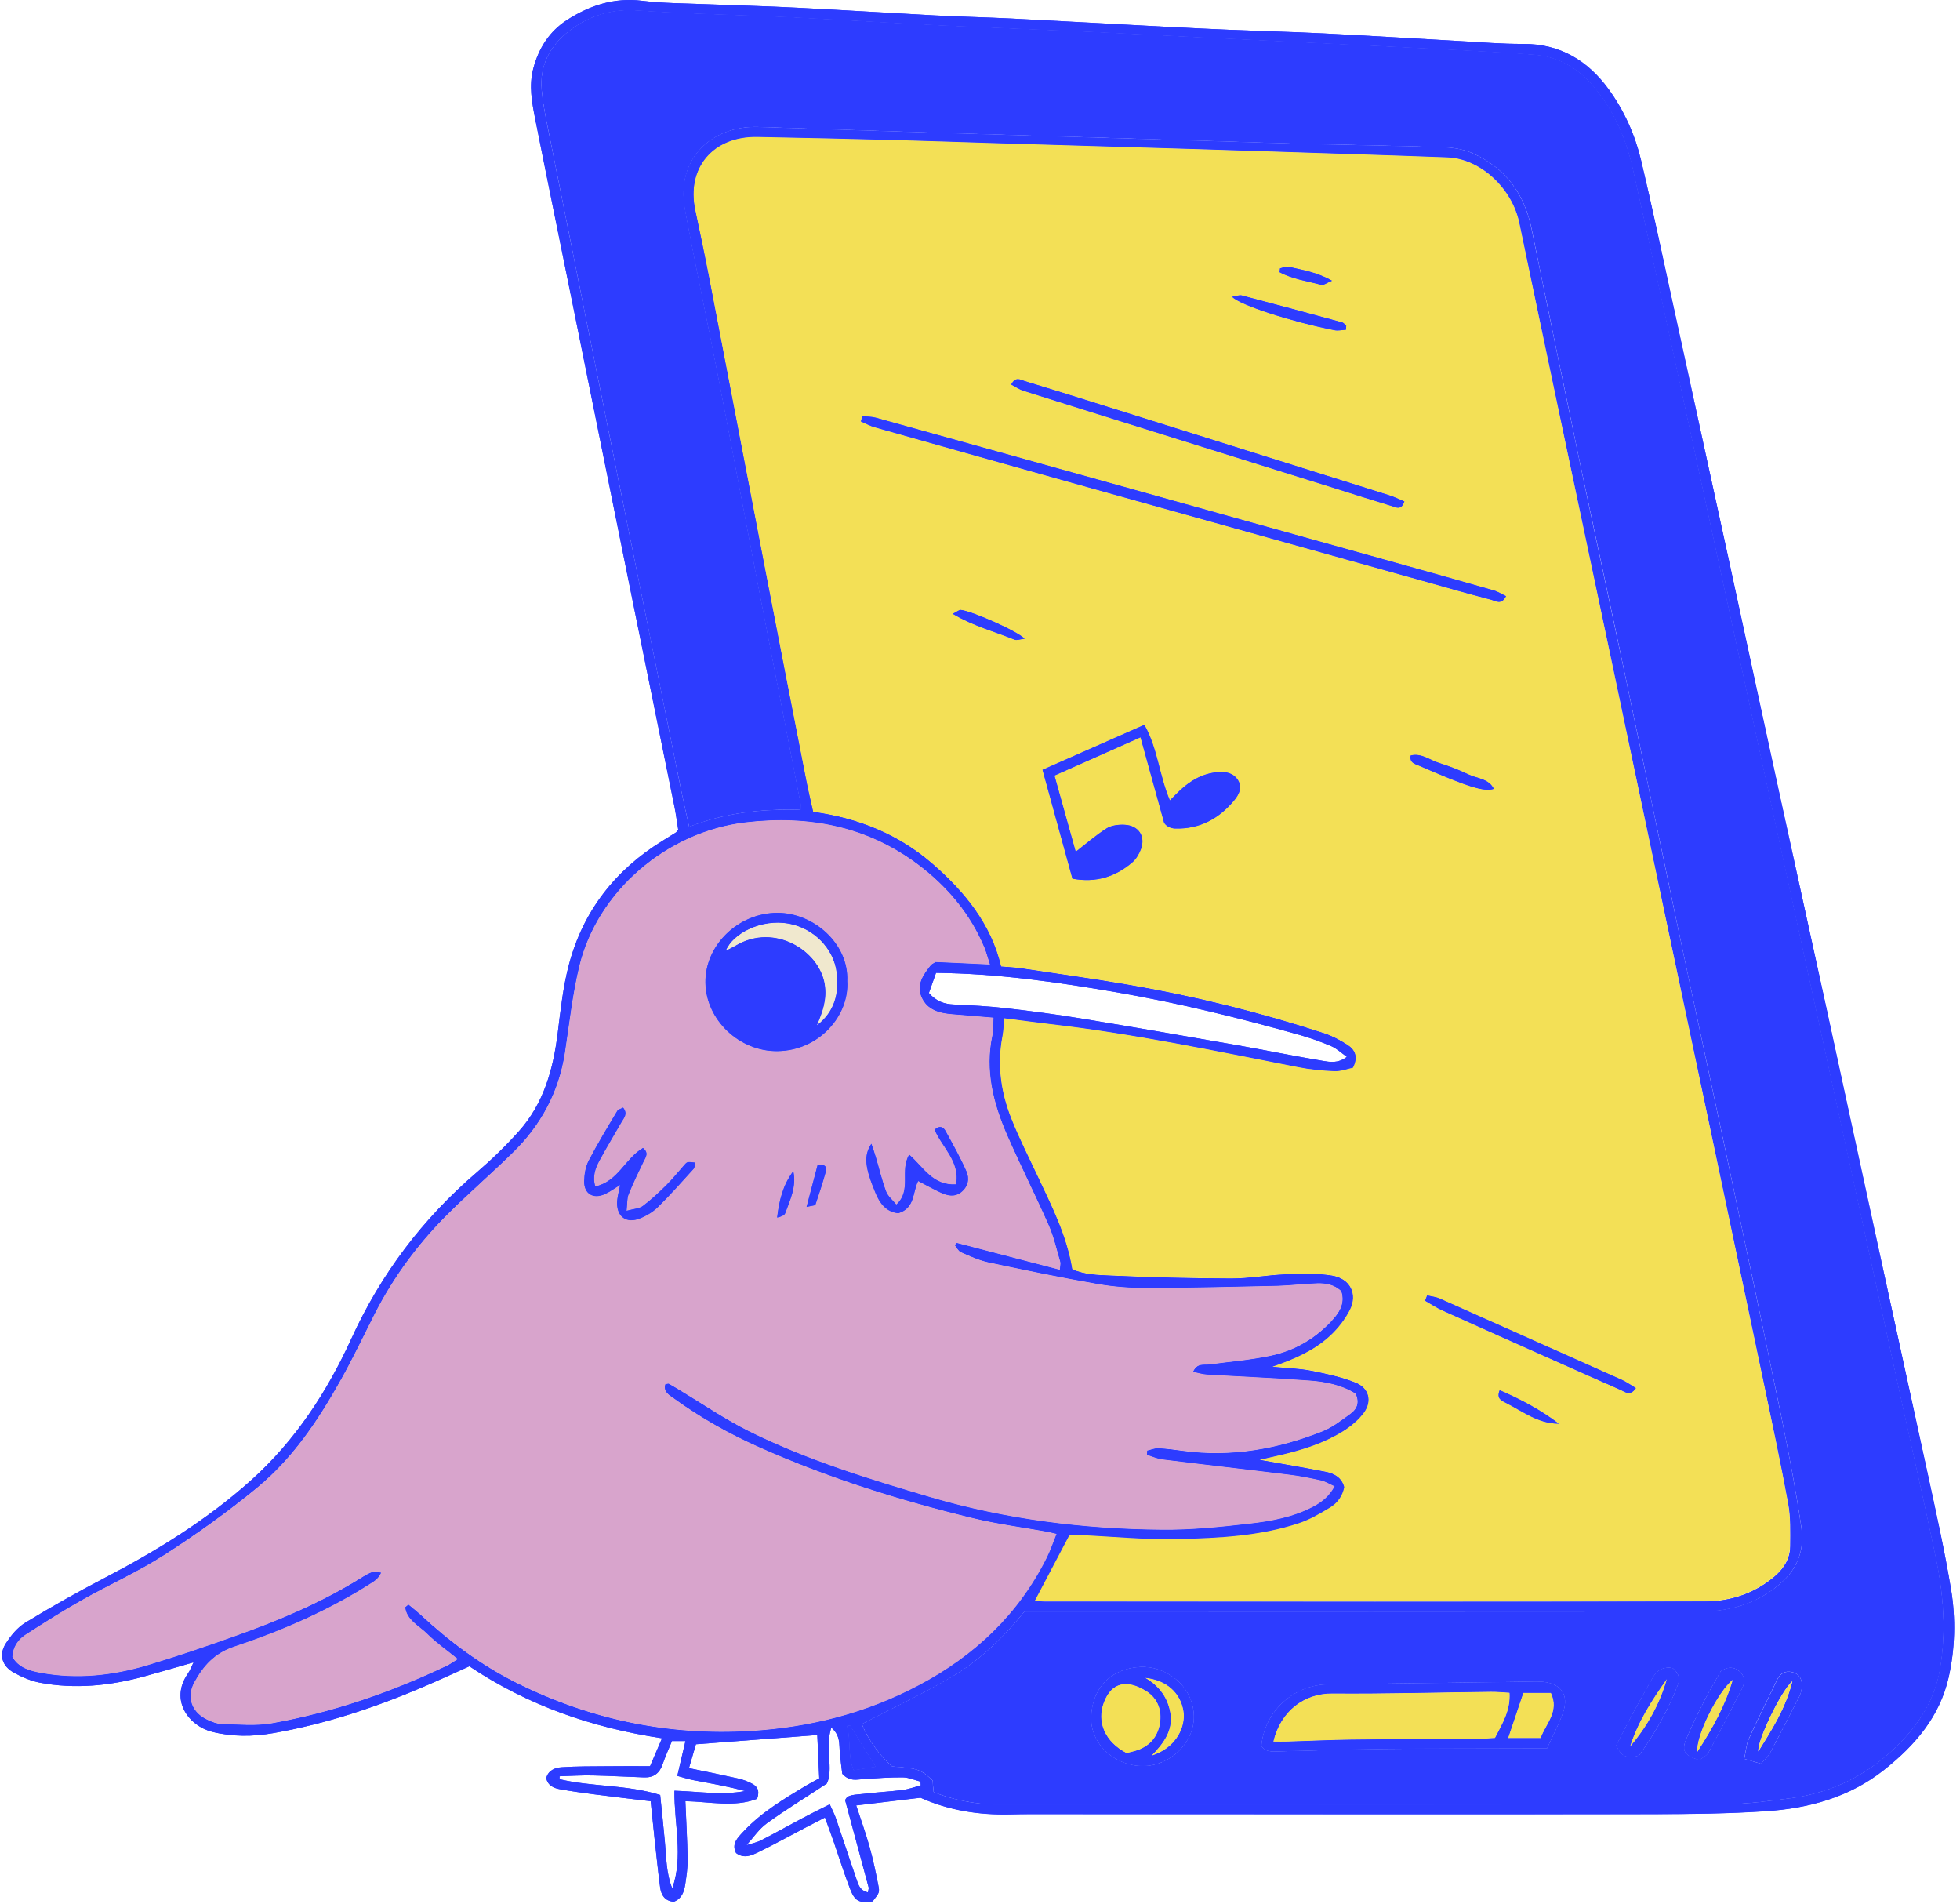 <svg width="314" height="305" viewBox="0 0 314 305" fill="none" xmlns="http://www.w3.org/2000/svg">
<g clip-path="url(#clip0_1698_440)">
<g clip-path="url(#clip1_1698_440)">
<path d="M312.562 254.584C311.543 248.424 310.174 242.324 308.857 236.224C306.15 223.694 303.381 211.184 300.663 198.664C297.966 186.304 295.3 173.924 292.613 161.554C290.133 150.154 287.611 138.774 285.12 127.364C282.423 114.994 279.757 102.624 277.08 90.254C274.095 76.544 271.1 62.834 268.104 49.134C266.396 41.314 264.759 33.484 262.906 25.694C261.928 21.584 260.189 17.704 257.677 14.254C254.362 9.734 249.967 7.004 243.997 7.034C240.703 7.054 237.419 6.774 234.125 6.594C226.765 6.184 219.416 5.724 212.066 5.354C207.053 5.104 202.03 4.984 197.017 4.774C193.569 4.634 190.13 4.464 186.682 4.284C178.468 3.854 170.243 3.384 162.029 2.974C157.953 2.774 153.876 2.684 149.81 2.474C142.451 2.084 135.101 1.614 127.751 1.244C122.738 0.984 117.715 0.864 112.702 0.664C109.408 0.524 106.094 0.534 102.841 0.124C98.363 -0.426 94.441 0.894 90.849 3.194C88.008 5.014 86.299 7.714 85.434 10.964C84.704 13.734 85.218 16.424 85.743 19.114C87.884 29.864 90.097 40.614 92.269 51.364C95.141 65.554 98.003 79.754 100.875 93.944C103.273 105.744 105.682 117.534 108.07 129.344C108.317 130.594 108.471 131.854 108.646 132.884C108.389 133.204 108.358 133.284 108.307 133.314C107.576 133.774 106.855 134.224 106.124 134.674C98.487 139.384 93.412 145.974 91.158 154.444C90.2 158.034 89.809 161.774 89.346 165.474C88.625 171.254 87.123 176.734 83.098 181.224C81.039 183.524 78.805 185.694 76.458 187.704C67.719 195.174 61.018 204.054 56.293 214.404C52.413 222.904 47.307 230.724 40.266 237.054C33.225 243.384 25.124 248.394 16.642 252.794C12.37 255.024 8.16 257.394 4.053 259.904C2.787 260.684 1.727 261.974 0.924 263.244C-0.219 265.054 0.317 266.854 2.242 267.914C3.518 268.614 4.938 269.224 6.359 269.504C12.01 270.574 17.61 270.004 23.107 268.504C25.752 267.784 28.367 267.004 31.012 266.254C30.703 266.864 30.477 267.534 30.086 268.084C27.173 272.294 30.22 276.414 33.977 277.374C37.24 278.194 40.482 278.164 43.756 277.594C52.062 276.144 59.999 273.524 67.698 270.234C70.2 269.174 72.66 268.024 75.203 266.884C84.467 273.084 94.699 276.694 106.063 278.414C105.322 280.154 104.714 281.574 104.148 282.884C101.636 282.884 99.444 282.864 97.262 282.894C94.843 282.914 92.413 282.894 89.994 283.054C88.914 283.124 87.843 283.544 87.514 284.784C87.75 285.994 88.708 286.394 89.727 286.574C91.569 286.904 93.433 287.164 95.296 287.404C98.229 287.784 101.163 288.124 104.241 288.494C104.457 290.594 104.652 292.474 104.848 294.354C105.147 296.994 105.404 299.644 105.754 302.284C105.919 303.464 106.454 304.474 107.946 304.594C109.223 304.104 109.583 303.014 109.768 301.864C109.974 300.514 110.18 299.134 110.16 297.774C110.108 294.674 109.923 291.574 109.799 288.484C113.721 288.574 117.674 289.514 121.297 288.104C121.771 286.704 121.246 286.074 120.433 285.654C119.743 285.304 118.991 285.014 118.24 284.854C115.667 284.274 113.093 283.754 110.376 283.194C110.798 281.754 111.199 280.394 111.487 279.374C118.086 278.874 124.385 278.394 130.932 277.894C131.035 280.144 131.138 282.514 131.241 284.834C130.356 285.324 129.728 285.634 129.131 285.994C125.528 288.164 121.905 290.314 119.033 293.414C118.147 294.364 117.149 295.334 117.921 296.794C119.187 297.744 120.402 297.174 121.493 296.644C124.025 295.414 126.475 294.054 128.956 292.754C129.964 292.224 130.973 291.704 132.157 291.094C132.692 292.584 133.145 293.794 133.567 295.004C134.442 297.524 135.235 300.094 136.202 302.574C136.964 304.534 137.664 304.824 139.795 304.524C140.876 303.124 140.937 303.114 140.69 301.884C140.289 299.864 139.877 297.854 139.321 295.864C138.724 293.704 137.952 291.564 137.16 289.154C140.742 288.724 144.046 288.334 147.464 287.924C151.962 289.944 156.8 290.714 161.803 290.594C164.077 290.534 166.363 290.554 168.637 290.554C200.753 290.554 232.88 290.594 264.985 290.554C270.945 290.544 276.916 290.474 282.855 290.084C289.762 289.634 296.278 287.854 301.816 283.474C306.819 279.524 310.751 274.904 312.171 268.654C313.221 264.034 313.335 259.264 312.562 254.584ZM111.117 285.124C113.865 285.644 116.624 286.114 119.362 286.864C115.687 287.574 112.023 286.934 108.049 286.814C107.988 292.154 109.511 297.344 107.699 302.454C106.722 300.054 106.752 297.504 106.516 295.004C106.289 292.514 106.022 290.034 105.764 287.494C100.36 285.814 94.832 286.214 89.634 284.964C89.634 284.804 89.644 284.654 89.644 284.494C91.415 284.444 93.196 284.324 94.956 284.364C97.694 284.424 100.442 284.584 103.181 284.674C104.714 284.734 105.661 284.014 106.155 282.584C106.567 281.364 107.113 280.184 107.658 278.854H109.82C109.377 280.714 108.976 282.454 108.513 284.434C109.532 284.714 110.314 284.974 111.117 285.124ZM120.247 277.254C106.999 278.044 94.544 275.414 82.779 269.564C77.076 266.724 72.053 262.964 67.431 258.684C66.793 258.094 66.103 257.564 65.434 257.004C65.259 257.154 65.105 257.304 64.93 257.434C65.177 259.504 67.194 260.404 68.501 261.714C69.912 263.124 71.59 264.284 73.36 265.724C72.67 266.154 72.145 266.544 71.548 266.824C62.624 271.064 53.329 274.284 43.55 276.024C40.966 276.484 38.228 276.204 35.572 276.144C34.81 276.134 34.028 275.834 33.328 275.514C30.724 274.354 29.777 271.884 31.125 269.424C32.546 266.834 34.337 264.784 37.487 263.734C45.279 261.134 52.804 257.854 59.711 253.394C60.205 253.074 60.658 252.704 61.049 251.894C60.606 251.834 60.102 251.644 59.721 251.764C59.062 251.974 58.455 252.354 57.858 252.724C51.486 256.704 44.579 259.604 37.497 262.124C32.937 263.754 28.336 265.314 23.693 266.714C18.083 268.394 12.35 269.024 6.524 267.954C4.733 267.624 2.993 267.154 1.964 265.404C2.036 263.854 2.818 262.634 4.105 261.804C7.038 259.914 9.982 258.044 13.029 256.324C17.435 253.834 22.108 251.754 26.349 249.024C31.506 245.704 36.529 242.124 41.234 238.234C46.967 233.494 51.033 227.364 54.605 220.974C56.52 217.564 58.187 214.034 59.958 210.544C63.077 204.404 67.163 198.924 72.114 194.064C75.367 190.874 78.816 187.864 82.089 184.674C86.649 180.234 89.511 174.914 90.478 168.664C91.199 163.994 91.693 159.274 92.805 154.704C95.687 142.834 106.722 133.204 119.475 131.704C129.707 130.514 139.023 132.384 147.196 138.554C151.818 142.054 155.482 146.434 157.716 151.804C158.025 152.564 158.22 153.354 158.591 154.494C155.42 154.354 152.569 154.224 149.852 154.094C149.481 154.344 149.244 154.434 149.111 154.604C147.886 156.144 146.722 157.764 147.68 159.814C148.606 161.794 150.521 162.284 152.549 162.444C154.731 162.614 156.903 162.804 159.167 162.994C159.106 164.044 159.167 164.974 158.982 165.844C157.788 171.474 159.147 176.764 161.38 181.874C163.501 186.714 165.889 191.434 168.02 196.264C168.833 198.144 169.286 200.164 169.862 202.134C169.934 202.404 169.832 202.714 169.78 203.394C164.17 201.934 158.725 200.514 153.269 199.084C153.156 199.194 153.053 199.314 152.95 199.424C153.269 199.814 153.526 200.384 153.938 200.564C155.369 201.194 156.81 201.854 158.323 202.184C164.139 203.424 169.965 204.624 175.822 205.644C178.427 206.104 181.124 206.294 183.779 206.294C190.758 206.274 197.727 206.094 204.706 205.944C206.816 205.884 208.927 205.604 211.037 205.544C212.447 205.504 213.847 205.774 214.887 206.824C215.535 208.854 214.506 210.314 213.281 211.634C210.687 214.414 207.434 216.324 203.697 217.134C200.424 217.844 197.058 218.104 193.723 218.554C192.869 218.674 191.798 218.264 191.139 219.724C191.952 219.894 192.632 220.114 193.332 220.154C198.808 220.484 204.294 220.704 209.76 221.114C212.406 221.304 215.02 221.844 217.182 223.224C217.851 224.664 217.388 225.704 216.369 226.444C214.928 227.484 213.497 228.624 211.86 229.274C204.716 232.114 197.305 233.444 189.564 232.404C188.236 232.224 186.919 232.044 185.591 231.974C185.004 231.944 184.397 232.214 183.79 232.354C183.779 232.574 183.769 232.794 183.759 233.024C184.582 233.274 185.395 233.654 186.239 233.754C193.002 234.594 199.786 235.354 206.549 236.194C208.247 236.394 209.946 236.744 211.634 237.114C212.334 237.274 212.993 237.694 213.826 238.064C212.931 239.714 211.747 240.624 210.347 241.354C207.177 243.004 203.687 243.664 200.187 244.054C195.524 244.594 190.81 245.074 186.126 245.024C173.537 244.914 161.133 243.364 149.028 239.804C139.187 236.904 129.378 233.884 120.186 229.354C116.222 227.394 112.548 224.864 108.749 222.584C108.214 222.274 107.689 221.934 107.154 221.644C107.051 221.584 106.866 221.684 106.577 221.734C106.238 222.954 107.236 223.454 107.998 224.004C112.229 227.064 116.778 229.634 121.565 231.764C132.651 236.704 144.211 240.334 156.028 243.194C159.898 244.124 163.882 244.634 167.814 245.344C168.185 245.414 168.555 245.514 169.276 245.684C168.73 247.024 168.318 248.294 167.721 249.484C163.223 258.514 156.213 265.184 147.206 269.934C138.796 274.384 129.8 276.684 120.247 277.254ZM212.447 235.744C208.927 235.054 205.386 234.454 201.783 233.814C202.936 233.554 204.119 233.284 205.283 233.014C208.731 232.204 212.097 231.134 215.103 229.274C216.389 228.484 217.645 227.444 218.52 226.244C219.848 224.424 219.333 222.324 217.203 221.464C214.917 220.534 212.437 220.014 209.997 219.534C208.093 219.164 206.116 219.124 203.831 218.904C207.372 217.684 210.532 216.304 213.054 213.974C214.331 212.794 215.463 211.344 216.245 209.824C217.553 207.264 216.317 204.774 213.373 204.304C210.934 203.904 208.381 204.014 205.89 204.104C202.997 204.214 200.115 204.774 197.233 204.764C190.81 204.744 184.376 204.594 177.953 204.294C175.905 204.204 173.743 204.174 171.787 203.274C170.892 197.774 168.411 193.004 166.136 188.154C164.736 185.174 163.233 182.224 162.029 179.174C160.331 174.924 159.723 170.504 160.598 165.944C160.773 165.064 160.773 164.154 160.876 163.074C163.388 163.384 165.776 163.714 168.164 163.994C181.566 165.534 194.752 168.304 207.959 170.904C209.874 171.284 211.84 171.474 213.795 171.554C214.835 171.594 215.885 171.174 216.76 170.994C217.635 169.244 217.089 168.114 215.885 167.334C214.712 166.584 213.445 165.904 212.128 165.474C201.855 162.124 191.386 159.524 180.722 157.694C175.009 156.714 169.276 155.924 163.552 155.064C162.616 154.924 161.679 154.894 160.392 154.784C158.817 148.004 154.504 142.714 149.224 138.174C143.933 133.644 137.613 131.014 130.294 130.014C129.903 128.234 129.512 126.624 129.192 124.984C127.02 113.914 124.849 102.844 122.718 91.774C119.671 75.984 116.665 60.184 113.618 44.394C112.918 40.804 112.167 37.214 111.415 33.644C109.974 26.874 114.256 21.784 121.359 21.914C129.131 22.054 136.892 22.244 144.664 22.444C149.368 22.564 154.072 22.744 158.766 22.884C169.111 23.194 179.456 23.494 189.801 23.804C194.577 23.954 199.364 24.104 204.15 24.254C213.404 24.564 222.648 24.834 231.892 25.184C237.193 25.374 242.278 30.114 243.441 35.674C245.901 47.534 248.423 59.394 250.914 71.244C253.271 82.424 255.649 93.604 258.006 104.794C260.971 118.874 263.936 132.974 266.91 147.064C269.268 158.254 271.635 169.434 274.003 180.614C276.844 194.104 279.695 207.604 282.515 221.094C283.885 227.654 285.305 234.214 286.509 240.804C286.921 243.034 286.839 245.354 286.818 247.634C286.798 250.464 284.873 252.244 282.711 253.694C279.86 255.594 276.545 256.494 273.148 256.494C237.893 256.554 202.637 256.524 167.392 256.514C166.867 256.514 166.352 256.444 165.786 256.394C167.629 252.904 169.399 249.544 171.303 245.924C171.623 245.904 172.24 245.804 172.837 245.834C178.159 246.064 183.491 246.624 188.803 246.484C195.298 246.324 201.834 246.014 208.072 243.954C209.832 243.374 211.479 242.414 213.065 241.454C214.29 240.724 215.103 239.574 215.37 238.164C214.938 236.664 213.775 236.014 212.447 235.744ZM152.796 160.884C151.313 160.814 150.047 160.434 148.812 159.044C149.172 158.014 149.584 156.874 149.955 155.814C159.991 155.934 169.492 157.314 178.972 158.944C188.864 160.654 198.571 163.044 208.206 165.764C209.925 166.254 211.634 166.864 213.281 167.564C214.135 167.934 214.856 168.624 215.772 169.274C214.341 170.374 213.044 170.104 211.881 169.914C207.331 169.154 202.822 168.224 198.283 167.424C189.966 165.964 181.649 164.524 173.321 163.154C169.317 162.494 165.282 161.954 161.247 161.494C158.426 161.164 155.616 161.014 152.796 160.884ZM136.182 276.364C137.52 278.524 138.879 280.694 140.289 282.974C139.146 283.154 138.035 283.324 136.748 283.534C135.78 281.134 136.346 278.704 135.688 276.434C135.863 276.414 136.027 276.384 136.182 276.364ZM144.561 286.704C142.481 286.964 140.351 287.064 138.271 287.324C137.077 287.474 135.667 287.394 135.399 288.354C136.748 293.354 137.963 297.824 139.157 302.294C139.208 302.484 139.095 302.724 139.043 303.084C137.674 302.794 137.468 301.694 137.139 300.774C136.038 297.604 135.008 294.414 133.917 291.234C133.691 290.554 133.341 289.904 132.929 288.984C131.241 289.834 129.789 290.544 128.369 291.304C126.238 292.434 124.138 293.624 121.987 294.724C121.256 295.104 120.402 295.274 119.599 295.524C119.588 295.534 119.588 295.534 119.578 295.544L119.486 295.624L119.568 295.534C119.578 295.534 119.588 295.524 119.599 295.524C120.669 294.344 121.565 292.964 122.831 292.044C125.765 289.904 128.884 288.014 132.466 285.654C133.577 283.294 132.105 279.984 133.176 276.694C134.658 277.964 134.422 279.334 134.535 280.634C134.648 281.904 134.823 283.164 134.936 284.094C136.11 285.374 137.221 285.014 138.292 284.944C140.402 284.804 142.512 284.654 144.622 284.664C145.57 284.674 146.517 285.104 147.464 285.344C147.474 285.534 147.494 285.744 147.505 285.944C146.537 286.214 145.559 286.574 144.561 286.704ZM310.751 267.574C309.948 271.994 307.735 275.704 304.616 278.944C299.778 283.994 293.9 287.104 286.859 288.034C283.442 288.474 280.004 288.964 276.566 288.974C242.638 289.044 208.721 289.014 174.793 289.014C169.543 289.014 164.283 289.024 159.034 289.014C156.193 289.004 152.054 288.144 149.533 287.024C149.481 286.434 149.43 285.774 149.378 285.174C147.453 283.394 147.041 283.244 142.914 282.944C140.804 281.074 139.136 278.764 138.035 276.134C142.893 273.614 147.669 271.364 152.199 268.724C156.8 266.034 160.629 262.404 164.088 258.124H167.063C202.164 258.134 237.265 258.154 272.376 258.114C277.389 258.104 281.939 256.704 285.665 253.194C288.218 250.804 289.031 247.804 288.558 244.634C287.683 238.684 286.561 232.774 285.346 226.884C282.485 212.924 279.52 198.974 276.555 185.024C273.828 172.124 271.028 159.224 268.3 146.324C265.706 134.014 263.174 121.694 260.58 109.384C257.996 97.154 255.34 84.924 252.777 72.694C250.255 60.684 247.785 48.654 245.325 36.634C244.203 31.114 241.218 26.944 235.916 24.574C234.465 23.924 232.756 23.654 231.15 23.594C224.099 23.354 217.038 23.264 209.977 23.084C205.118 22.964 200.259 22.794 195.39 22.644C185.2 22.334 175.009 22.024 164.819 21.724C159.806 21.574 154.782 21.424 149.769 21.274C140.361 20.964 130.953 20.664 121.544 20.354C114.143 20.094 108.224 25.334 109.738 33.524C111.405 42.514 113.33 51.444 115.08 60.424C117.2 71.334 119.239 82.274 121.349 93.194C123.634 105.014 125.971 116.824 128.256 128.634C128.307 128.854 128.266 129.074 128.266 129.734C122.141 129.544 116.264 130.164 110.386 132.444C109.861 130.034 109.357 127.844 108.914 125.624C105.641 109.484 102.378 93.354 99.125 77.214C95.45 58.974 91.796 40.734 88.152 22.494C87.617 19.804 87.009 17.114 86.762 14.394C86.422 10.544 88.049 7.354 91.106 4.984C94.277 2.544 97.941 1.384 102.048 1.674C105.26 1.894 108.461 2.044 111.683 2.184C116.778 2.394 121.863 2.534 126.959 2.784C134.864 3.174 142.77 3.674 150.675 4.064C158.437 4.434 166.188 4.714 173.949 5.064C180.053 5.344 186.157 5.674 192.272 5.984C198.612 6.284 204.953 6.594 211.294 6.904C217.481 7.204 223.667 7.494 229.853 7.824C235.175 8.104 240.497 8.364 245.819 8.764C249.792 9.074 252.963 11.034 255.412 13.974C258.645 17.834 260.549 22.384 261.619 27.174C265.171 43.014 268.568 58.894 272.016 74.744C275.578 91.134 279.119 107.524 282.68 123.904C286.242 140.284 289.824 156.664 293.406 173.044C297.132 190.094 300.848 207.144 304.585 224.194C306.427 232.604 308.363 241.004 310.113 249.424C311.379 255.414 311.852 261.474 310.751 267.574Z" fill="#2D3CFF"/>
<path d="M217.172 223.204C215.01 221.824 212.395 221.294 209.75 221.094C204.284 220.674 198.798 220.464 193.321 220.134C192.632 220.084 191.942 219.864 191.129 219.704C191.798 218.244 192.858 218.664 193.723 218.544C197.058 218.094 200.424 217.834 203.697 217.124C207.434 216.314 210.687 214.404 213.281 211.624C214.506 210.314 215.535 208.854 214.887 206.814C213.847 205.764 212.447 205.504 211.037 205.534C208.927 205.594 206.816 205.874 204.706 205.934C197.727 206.094 190.748 206.264 183.779 206.284C181.124 206.284 178.427 206.094 175.822 205.634C169.965 204.614 164.149 203.414 158.334 202.174C156.82 201.854 155.369 201.184 153.948 200.554C153.526 200.374 153.279 199.804 152.96 199.414C153.063 199.304 153.166 199.184 153.279 199.074C158.735 200.494 164.18 201.924 169.79 203.384C169.852 202.704 169.955 202.394 169.873 202.124C169.296 200.154 168.843 198.134 168.03 196.254C165.899 191.424 163.511 186.704 161.391 181.864C159.157 176.754 157.798 171.464 158.992 165.834C159.178 164.964 159.116 164.044 159.178 162.984C156.913 162.804 154.741 162.604 152.559 162.434C150.521 162.274 148.606 161.784 147.69 159.804C146.733 157.764 147.886 156.144 149.121 154.594C149.255 154.424 149.491 154.334 149.862 154.084C152.579 154.214 155.431 154.344 158.601 154.484C158.231 153.344 158.025 152.554 157.726 151.794C155.503 146.424 151.838 142.044 147.206 138.544C139.043 132.364 129.717 130.494 119.486 131.694C106.732 133.194 95.697 142.814 92.815 154.694C91.713 159.274 91.219 163.984 90.489 168.654C89.531 174.904 86.659 180.224 82.099 184.664C78.826 187.854 75.377 190.864 72.125 194.064C67.174 198.914 63.087 204.404 59.968 210.544C58.197 214.034 56.53 217.564 54.615 220.974C51.033 227.364 46.977 233.494 41.244 238.234C36.529 242.124 31.517 245.704 26.359 249.024C22.118 251.754 17.445 253.834 13.04 256.314C9.993 258.034 7.038 259.914 4.115 261.794C2.828 262.614 2.046 263.834 1.974 265.394C3.003 267.144 4.743 267.614 6.534 267.944C12.36 269.014 18.094 268.384 23.704 266.704C28.346 265.304 32.947 263.744 37.507 262.114C44.589 259.604 51.496 256.694 57.868 252.714C58.465 252.344 59.072 251.964 59.731 251.754C60.122 251.634 60.617 251.824 61.059 251.884C60.668 252.684 60.215 253.054 59.721 253.384C52.814 257.844 45.289 261.124 37.497 263.724C34.347 264.774 32.556 266.824 31.136 269.414C29.787 271.874 30.724 274.344 33.339 275.504C34.049 275.814 34.821 276.124 35.583 276.134C38.238 276.194 40.976 276.474 43.56 276.014C53.339 274.274 62.634 271.054 71.559 266.814C72.145 266.534 72.67 266.144 73.37 265.714C71.589 264.274 69.912 263.104 68.501 261.704C67.194 260.394 65.177 259.494 64.93 257.424C65.105 257.284 65.259 257.134 65.434 256.994C66.103 257.554 66.793 258.084 67.431 258.674C72.053 262.954 77.086 266.724 82.789 269.554C94.555 275.404 106.999 278.034 120.258 277.244C129.81 276.684 138.807 274.374 147.216 269.934C156.223 265.184 163.223 258.504 167.732 249.484C168.318 248.294 168.74 247.024 169.286 245.684C168.576 245.514 168.205 245.414 167.835 245.344C163.902 244.634 159.919 244.124 156.048 243.194C144.231 240.334 132.672 236.704 121.585 231.764C116.799 229.634 112.249 227.064 108.018 224.004C107.257 223.464 106.258 222.964 106.598 221.734C106.896 221.674 107.071 221.584 107.174 221.644C107.72 221.934 108.245 222.274 108.77 222.584C112.568 224.854 116.233 227.394 120.206 229.354C129.398 233.884 139.208 236.904 149.049 239.804C161.144 243.364 173.547 244.904 186.147 245.014C190.83 245.064 195.545 244.584 200.208 244.044C203.697 243.654 207.197 242.994 210.368 241.344C211.768 240.614 212.962 239.694 213.847 238.054C213.023 237.684 212.365 237.254 211.654 237.104C209.966 236.724 208.278 236.384 206.569 236.184C199.806 235.344 193.023 234.584 186.26 233.744C185.416 233.644 184.603 233.264 183.779 233.014C183.79 232.784 183.8 232.564 183.81 232.334C184.407 232.194 185.015 231.924 185.612 231.954C186.929 232.024 188.257 232.204 189.585 232.384C197.336 233.424 204.737 232.094 211.881 229.254C213.517 228.604 214.959 227.464 216.389 226.424C217.378 225.684 217.831 224.644 217.172 223.204ZM111.096 187.234C109.243 189.284 107.391 191.374 105.414 193.314C104.611 194.104 103.561 194.734 102.491 195.154C100.422 195.974 98.878 194.934 98.857 192.744C98.857 191.774 99.156 190.794 99.331 189.824L99.31 189.804C98.517 190.294 97.756 190.854 96.922 191.244C95.049 192.094 93.556 191.214 93.587 189.204C93.607 188.094 93.803 186.884 94.307 185.904C95.718 183.194 97.313 180.564 98.878 177.944C99.032 177.674 99.475 177.584 99.825 177.394C100.638 178.404 99.938 179.064 99.547 179.754C98.373 181.814 97.128 183.844 96.006 185.934C95.368 187.134 94.884 188.444 95.368 190.024C99.022 189.234 100.134 185.534 103.005 183.864C104.014 184.664 103.438 185.354 103.078 186.094C102.254 187.804 101.42 189.514 100.71 191.284C100.442 191.934 100.514 192.714 100.381 193.924C101.544 193.604 102.439 193.574 103.005 193.144C104.354 192.124 105.599 190.964 106.804 189.764C107.843 188.734 108.749 187.574 109.727 186.484C110.118 186.054 110.139 186.074 111.426 186.224C111.312 186.574 111.312 186.994 111.096 187.234ZM125.796 194.314C125.662 194.674 125.106 194.884 124.499 195.014C124.818 192.324 125.415 189.804 127.082 187.594C127.628 190.054 126.578 192.164 125.796 194.314ZM132.311 187.604C131.817 189.404 131.241 191.184 130.633 192.954C130.582 193.094 130.109 193.094 129.213 193.314C129.903 190.704 130.448 188.594 130.983 186.584C132.219 186.404 132.497 186.944 132.311 187.604ZM124.601 168.354C118.466 168.454 113.114 163.384 113.011 157.424C112.908 151.394 118.261 146.214 124.54 146.204C130.356 146.194 135.996 151.154 135.729 157.124C136.099 162.584 131.313 168.254 124.601 168.354ZM150.696 191.004C149.512 190.454 148.38 189.824 147.103 189.154C146.187 190.984 146.63 193.504 143.923 194.314C141.967 194.114 140.958 192.744 140.258 191.044C138.57 186.984 138.343 185.104 139.61 183.194C139.918 184.104 140.145 184.734 140.33 185.374C140.876 187.194 141.298 189.054 141.967 190.834C142.245 191.594 142.996 192.184 143.603 192.944C146.136 190.634 144.098 187.534 145.672 184.944C148.009 187.014 149.46 189.934 153.176 189.704C153.866 186.034 150.891 183.734 149.738 180.934C150.634 180.154 151.19 180.604 151.478 181.124C152.651 183.254 153.846 185.374 154.834 187.594C155.338 188.744 155.132 190.014 154.01 190.924C152.94 191.784 151.787 191.514 150.696 191.004Z" fill="#D8A4CC"/>
<path d="M286.468 240.814C285.264 234.224 283.843 227.664 282.474 221.104C279.643 207.614 276.802 194.114 273.951 180.624C271.594 169.444 269.226 158.264 266.859 147.074C263.894 132.994 260.93 118.894 257.965 104.804C255.608 93.614 253.23 82.434 250.873 71.254C248.382 59.404 245.87 47.544 243.4 35.684C242.237 30.124 237.152 25.394 231.85 25.194C222.596 24.844 213.353 24.564 204.109 24.264C199.333 24.104 194.546 23.964 189.76 23.814C179.415 23.504 169.07 23.204 158.725 22.884C154.021 22.744 149.316 22.564 144.622 22.444C136.851 22.254 129.089 22.054 121.318 21.914C114.205 21.784 109.933 26.884 111.374 33.644C112.136 37.224 112.887 40.814 113.587 44.394C116.634 60.184 119.64 75.984 122.687 91.774C124.818 102.854 126.99 113.924 129.161 124.984C129.481 126.624 129.872 128.244 130.263 130.014C137.582 131.014 143.902 133.644 149.193 138.174C154.473 142.714 158.786 148.004 160.372 154.784C161.658 154.894 162.595 154.924 163.532 155.064C169.255 155.924 174.989 156.714 180.701 157.694C191.376 159.514 201.845 162.124 212.107 165.474C213.435 165.904 214.691 166.584 215.864 167.334C217.069 168.114 217.614 169.254 216.739 170.994C215.864 171.164 214.814 171.584 213.775 171.544C211.819 171.474 209.853 171.274 207.938 170.894C194.732 168.294 181.546 165.534 168.143 163.984C165.755 163.704 163.367 163.384 160.855 163.064C160.753 164.134 160.753 165.054 160.578 165.934C159.703 170.494 160.31 174.914 162.008 179.164C163.213 182.214 164.726 185.164 166.115 188.144C168.39 192.994 170.871 197.764 171.767 203.264C173.733 204.164 175.884 204.184 177.933 204.284C184.356 204.584 190.789 204.734 197.212 204.754C200.095 204.764 202.977 204.204 205.869 204.094C208.36 204.004 210.913 203.894 213.353 204.284C216.297 204.754 217.532 207.244 216.225 209.804C215.442 211.334 214.31 212.784 213.034 213.954C210.512 216.284 207.352 217.664 203.811 218.884C206.096 219.104 208.072 219.144 209.976 219.514C212.416 219.994 214.897 220.524 217.182 221.444C219.302 222.304 219.827 224.404 218.5 226.224C217.625 227.424 216.369 228.464 215.082 229.254C212.076 231.114 208.7 232.174 205.262 232.994C204.089 233.274 202.915 233.544 201.762 233.794C205.365 234.444 208.906 235.034 212.437 235.724C213.765 235.994 214.928 236.644 215.319 238.144C215.051 239.564 214.238 240.704 213.013 241.434C211.428 242.384 209.781 243.354 208.021 243.934C201.783 245.994 195.246 246.314 188.751 246.464C183.44 246.604 178.108 246.044 172.786 245.814C172.189 245.784 171.581 245.884 171.252 245.904C169.348 249.524 167.577 252.884 165.735 256.374C166.311 256.424 166.815 256.494 167.34 256.494C202.586 256.504 237.841 256.534 273.097 256.474C276.494 256.474 279.819 255.564 282.66 253.674C284.821 252.234 286.746 250.444 286.767 247.614C286.798 245.364 286.88 243.044 286.468 240.814ZM205.066 42.974C205.519 42.874 206.024 42.614 206.425 42.714C208.628 43.254 210.923 43.564 213.373 44.964C212.468 45.344 212.025 45.724 211.706 45.624C209.451 45.014 207.053 44.704 204.984 43.584C205.025 43.384 205.046 43.184 205.066 42.974ZM198.952 47.314C204.305 48.714 209.647 50.164 214.979 51.614C215.247 51.684 215.442 51.964 215.669 52.154C215.659 52.374 215.638 52.584 215.628 52.814C215.01 52.844 214.362 53.004 213.785 52.884C207.135 51.594 198.53 48.844 197.398 47.534C198.015 47.434 198.53 47.204 198.952 47.314ZM164.149 61.024C167.598 62.074 171.026 63.134 174.443 64.204C190.47 69.234 206.487 74.264 222.514 79.304C223.358 79.574 224.161 79.974 224.985 80.314C224.501 81.784 223.657 81.264 222.988 81.054C219.92 80.124 216.863 79.154 213.816 78.194C204.572 75.294 195.329 72.414 186.085 69.524C178.705 67.214 171.324 64.914 163.944 62.574C163.264 62.364 162.657 61.924 162.008 61.594C162.677 60.254 163.47 60.824 164.149 61.024ZM162.554 102.454C159.363 101.154 155.956 100.294 152.631 98.314C153.331 97.964 153.66 97.654 153.948 97.694C155.678 97.874 163.027 101.084 164.16 102.314C163.377 102.384 162.894 102.594 162.554 102.454ZM197.748 128.154C195.318 131.104 192.21 132.824 188.216 132.694C187.506 132.664 186.785 132.294 186.497 131.764C185.251 127.274 184.016 122.774 182.719 118.084C177.963 120.204 173.558 122.164 168.926 124.214C170.079 128.354 171.242 132.504 172.333 136.434C174.011 135.134 175.555 133.774 177.284 132.674C178.066 132.184 179.24 132.044 180.207 132.104C182.41 132.224 183.543 133.964 182.781 135.984C182.493 136.754 182.04 137.554 181.422 138.094C178.705 140.434 175.555 141.434 171.808 140.734C170.202 134.894 168.607 129.124 167.011 123.294C172.59 120.834 177.84 118.514 183.326 116.094C185.467 119.884 185.694 124.164 187.413 128.204C188.02 127.604 188.525 127.064 189.06 126.564C190.748 124.994 192.673 123.884 195.04 123.674C196.348 123.554 197.604 123.784 198.334 124.974C199.055 126.154 198.479 127.264 197.748 128.154ZM172.868 77.644C161.947 74.584 151.035 71.514 140.114 68.424C139.352 68.214 138.652 67.814 137.911 67.504C137.983 67.214 138.065 66.944 138.137 66.664C138.858 66.734 139.609 66.714 140.299 66.904C153.187 70.474 166.064 74.084 178.952 77.674C193.188 81.644 207.424 85.614 221.66 89.594C227.527 91.234 233.405 92.874 239.282 94.564C239.972 94.764 240.6 95.164 241.259 95.484C240.528 96.964 239.571 96.244 238.871 96.054C235.165 95.094 231.48 94.024 227.795 92.994C209.482 87.874 191.17 82.764 172.868 77.644ZM226.004 121.014C227.712 120.584 229.04 121.734 230.502 122.194C232.128 122.704 233.734 123.314 235.268 124.054C236.637 124.714 238.479 124.684 239.313 126.344C237.779 126.864 235.165 126.034 227.362 122.644C226.693 122.354 225.787 122.234 226.004 121.014ZM241.197 224.664C240.559 224.344 239.704 224.014 240.26 222.664C243.616 224.114 246.786 225.794 249.71 228.014C246.406 228.024 243.935 226.044 241.197 224.664ZM259.664 222.644C256.174 221.114 252.674 219.544 249.185 217.994C243.132 215.294 237.069 212.604 231.027 209.874C230.08 209.444 229.215 208.854 228.309 208.344C228.423 208.054 228.526 207.784 228.639 207.494C229.318 207.664 230.028 207.724 230.656 208.004C236.781 210.724 242.906 213.464 249.041 216.204C252.664 217.834 256.308 219.434 259.942 221.074C260.672 221.404 261.331 221.874 262.072 222.324C261.167 223.674 260.384 222.954 259.664 222.644Z" fill="#F3E056"/>
<path d="M310.133 249.414C308.383 240.994 306.448 232.594 304.605 224.184C300.879 207.134 297.153 190.084 293.437 173.034C289.855 156.654 286.273 140.274 282.711 123.894C279.139 107.504 275.598 91.114 272.037 74.724C268.588 58.864 265.191 42.994 261.64 27.154C260.57 22.354 258.665 17.814 255.433 13.954C252.973 11.014 249.802 9.054 245.839 8.744C240.518 8.334 235.196 8.084 229.874 7.804C223.688 7.484 217.501 7.194 211.315 6.884C204.964 6.584 198.623 6.274 192.292 5.964C186.178 5.664 180.074 5.324 173.97 5.044C166.208 4.694 158.457 4.414 150.696 4.044C142.79 3.654 134.885 3.154 126.979 2.764C121.884 2.514 116.799 2.374 111.704 2.164C108.482 2.024 105.28 1.874 102.069 1.654C97.962 1.364 94.297 2.524 91.127 4.964C88.059 7.344 86.433 10.534 86.772 14.374C87.02 17.094 87.627 19.784 88.162 22.474C91.806 40.734 95.46 58.964 99.135 77.204C102.378 93.334 105.651 109.474 108.924 125.614C109.367 127.834 109.871 130.024 110.396 132.434C116.264 130.154 122.152 129.534 128.276 129.724C128.276 129.064 128.317 128.844 128.266 128.624C125.971 116.804 123.644 105.004 121.359 93.184C119.249 82.264 117.211 71.324 115.09 60.414C113.34 51.434 111.415 42.504 109.748 33.514C108.245 25.334 114.153 20.084 121.555 20.344C130.963 20.654 140.371 20.964 149.78 21.264C154.793 21.424 159.816 21.564 164.829 21.714C175.019 22.014 185.22 22.324 195.401 22.634C200.259 22.784 205.128 22.954 209.987 23.074C217.048 23.254 224.11 23.344 231.171 23.584C232.777 23.644 234.496 23.914 235.937 24.564C241.238 26.934 244.223 31.104 245.356 36.624C247.816 48.644 250.286 60.674 252.808 72.684C255.382 84.914 258.037 97.144 260.611 109.374C263.194 121.684 265.737 134.004 268.331 146.314C271.048 159.214 273.848 172.114 276.586 185.014C279.541 198.964 282.505 212.914 285.367 226.874C286.571 232.764 287.703 238.684 288.578 244.624C289.042 247.794 288.239 250.804 285.686 253.184C281.96 256.684 277.41 258.094 272.397 258.104C237.296 258.144 202.195 258.124 167.083 258.114H164.108C160.65 262.394 156.82 266.024 152.219 268.714C147.69 271.354 142.914 273.604 138.055 276.124C139.157 278.764 140.824 281.074 142.934 282.934C147.062 283.234 147.474 283.374 149.399 285.164C149.45 285.764 149.502 286.424 149.553 287.014C152.075 288.134 156.203 288.994 159.054 289.004C164.314 289.014 169.564 289.004 174.814 289.004C208.741 289.004 242.659 289.034 276.586 288.964C280.024 288.954 283.462 288.464 286.88 288.024C293.91 287.104 299.798 283.984 304.636 278.934C307.755 275.684 309.979 271.984 310.771 267.564C311.852 261.474 311.379 255.414 310.133 249.414ZM183.182 282.844C178.633 282.894 174.68 279.344 174.824 274.994C174.968 270.654 177.675 267.294 182.688 267.004C186.466 266.784 191.17 269.764 191.242 274.904C191.314 279.094 187.495 282.814 183.182 282.844ZM250.369 274.364C249.679 276.284 248.701 278.104 247.826 280.024H244.316C236.791 280.054 229.256 280.034 221.722 280.114C216.091 280.184 210.44 280.374 204.809 280.504C203.79 280.534 202.74 280.634 202.092 279.624C202.606 274.064 207.269 269.854 212.828 269.784C223.646 269.654 234.465 269.494 245.284 269.354C245.747 269.344 246.231 269.334 246.694 269.354C249.998 269.474 251.439 271.374 250.369 274.364ZM268.825 269.734C267.26 273.884 265.058 277.704 262.577 281.154C260.806 281.734 259.715 281.384 258.953 279.534C259.818 277.854 260.786 275.954 261.784 274.094C262.731 272.344 263.74 270.624 264.687 268.884C265.377 267.614 266.344 266.904 267.96 267.174C268.876 267.954 269.185 268.764 268.825 269.734ZM279.098 270.374C277.338 273.834 275.547 277.284 273.684 280.694C273.385 281.234 272.654 281.544 272.222 281.894C269.865 281.144 269.371 280.414 270.143 278.564C271.018 276.464 272.037 274.414 273.076 272.364C273.869 270.804 274.775 269.294 275.66 267.714C276.586 267.004 277.636 266.874 278.614 267.654C279.499 268.374 279.592 269.414 279.098 270.374ZM288.661 270.124C288.63 270.644 288.506 271.194 288.28 271.664C286.726 274.724 285.161 277.774 283.545 280.794C283.257 281.324 282.773 281.734 282.124 282.494C281.27 282.244 280.508 282.024 279.427 281.704C279.695 280.494 279.746 279.424 280.158 278.504C281.61 275.324 283.174 272.184 284.698 269.034C285.202 267.994 286.015 267.534 287.158 267.834C288.373 268.144 288.712 269.054 288.661 270.124Z" fill="#2D3CFF"/>
<path d="M136.182 276.364C137.53 278.524 138.879 280.694 140.289 282.974C139.146 283.154 138.035 283.334 136.748 283.534C135.78 281.124 136.346 278.704 135.688 276.434C135.863 276.414 136.017 276.384 136.182 276.364Z" fill="#2D3CFF"/>
<path d="M119.578 295.544L119.496 295.634L119.588 295.554L119.578 295.544Z" fill="#2D3CFF"/>
<path d="M197.748 128.154C195.318 131.104 192.21 132.824 188.216 132.694C187.506 132.664 186.785 132.294 186.497 131.764C185.251 127.274 184.016 122.774 182.719 118.084C177.963 120.204 173.558 122.164 168.926 124.214C170.079 128.354 171.242 132.504 172.333 136.434C174.011 135.134 175.555 133.774 177.284 132.674C178.066 132.184 179.24 132.044 180.207 132.104C182.41 132.224 183.543 133.964 182.781 135.984C182.493 136.754 182.04 137.554 181.422 138.094C178.705 140.434 175.544 141.434 171.808 140.734C170.202 134.894 168.607 129.124 167.011 123.294C172.59 120.834 177.84 118.514 183.326 116.094C185.468 119.884 185.694 124.164 187.413 128.204C188.02 127.604 188.525 127.064 189.06 126.564C190.748 124.994 192.673 123.884 195.041 123.674C196.348 123.554 197.604 123.784 198.334 124.974C199.055 126.154 198.479 127.264 197.748 128.154Z" fill="#2D3CFF"/>
<path d="M241.269 95.484C240.538 96.964 239.581 96.244 238.881 96.054C235.175 95.094 231.49 94.024 227.805 92.994C209.493 87.884 191.18 82.764 172.878 77.644C161.957 74.584 151.046 71.514 140.124 68.424C139.363 68.214 138.663 67.814 137.921 67.504C137.993 67.214 138.076 66.944 138.148 66.664C138.868 66.734 139.62 66.714 140.31 66.904C153.197 70.474 166.074 74.084 178.962 77.674C193.198 81.644 207.434 85.614 221.67 89.594C227.548 91.234 233.415 92.874 239.293 94.564C239.972 94.754 240.6 95.164 241.269 95.484Z" fill="#2D3CFF"/>
<path d="M224.985 80.314C224.501 81.784 223.657 81.264 222.988 81.054C219.92 80.124 216.863 79.154 213.816 78.194C204.572 75.304 195.329 72.414 186.085 69.524C178.705 67.214 171.324 64.914 163.944 62.574C163.264 62.364 162.657 61.924 162.008 61.594C162.688 60.254 163.48 60.824 164.16 61.034C167.608 62.084 171.036 63.144 174.453 64.214C190.48 69.244 206.497 74.274 222.524 79.314C223.369 79.574 224.161 79.974 224.985 80.314Z" fill="#2D3CFF"/>
<path d="M262.072 222.324C261.167 223.674 260.374 222.954 259.664 222.634C256.174 221.104 252.674 219.534 249.185 217.984C243.132 215.284 237.069 212.594 231.027 209.864C230.08 209.434 229.215 208.844 228.309 208.334C228.423 208.044 228.526 207.774 228.639 207.484C229.318 207.654 230.028 207.714 230.656 207.994C236.791 210.714 242.906 213.464 249.041 216.194C252.664 217.824 256.308 219.424 259.942 221.064C260.672 221.414 261.331 221.884 262.072 222.324Z" fill="#2D3CFF"/>
<path d="M215.669 52.154C215.659 52.374 215.638 52.584 215.628 52.814C215.01 52.844 214.362 53.004 213.785 52.884C207.136 51.594 198.53 48.844 197.398 47.534C198.015 47.444 198.53 47.214 198.952 47.324C204.305 48.724 209.647 50.174 214.979 51.624C215.247 51.684 215.442 51.964 215.669 52.154Z" fill="#2D3CFF"/>
<path d="M239.313 126.344C237.779 126.864 235.165 126.034 227.362 122.644C226.683 122.344 225.787 122.224 225.993 121.004C227.702 120.574 229.03 121.724 230.492 122.184C232.118 122.694 233.724 123.304 235.258 124.044C236.637 124.704 238.479 124.684 239.313 126.344Z" fill="#2D3CFF"/>
<path d="M164.149 102.304C163.377 102.384 162.894 102.594 162.554 102.454C159.363 101.154 155.956 100.294 152.631 98.314C153.331 97.964 153.66 97.654 153.948 97.694C155.667 97.864 163.017 101.084 164.149 102.304Z" fill="#2D3CFF"/>
<path d="M249.72 228.024C246.406 228.024 243.935 226.044 241.197 224.664C240.559 224.344 239.704 224.014 240.26 222.664C243.626 224.124 246.797 225.804 249.72 228.024Z" fill="#2D3CFF"/>
<path d="M213.384 44.964C212.478 45.344 212.035 45.724 211.716 45.634C209.462 45.024 207.063 44.714 204.994 43.594C205.025 43.394 205.046 43.184 205.066 42.984C205.519 42.884 206.024 42.624 206.425 42.724C208.638 43.254 210.934 43.564 213.384 44.964Z" fill="#2D3CFF"/>
<path d="M135.729 157.124C135.996 151.154 130.356 146.194 124.54 146.204C118.271 146.214 112.908 151.394 113.011 157.424C113.114 163.384 118.466 168.454 124.601 168.354C131.313 168.254 136.099 162.584 135.729 157.124ZM130.891 164.204L130.798 164.284L130.881 164.184C131.786 162.084 132.517 160.054 132.116 157.614C131.231 152.224 124.056 147.794 117.911 151.424C117.375 151.734 116.819 151.994 116.274 152.284C117.417 149.454 122.007 147.164 126.31 147.934C130.356 148.654 133.577 151.924 134.041 155.824C134.432 159.104 133.711 162.034 130.891 164.204Z" fill="#2D3CFF"/>
<path d="M111.415 186.214C111.312 186.574 111.312 186.994 111.096 187.234C109.243 189.284 107.391 191.374 105.414 193.324C104.611 194.114 103.561 194.744 102.491 195.164C100.412 195.984 98.878 194.944 98.857 192.754C98.857 191.784 99.166 190.804 99.331 189.834L99.403 189.744L99.31 189.814C98.517 190.304 97.756 190.864 96.922 191.254C95.049 192.104 93.556 191.224 93.587 189.214C93.608 188.104 93.803 186.894 94.307 185.914C95.718 183.204 97.313 180.574 98.878 177.954C99.032 177.684 99.475 177.594 99.825 177.404C100.638 178.414 99.938 179.074 99.547 179.764C98.373 181.824 97.128 183.854 96.006 185.944C95.368 187.144 94.884 188.454 95.368 190.034C99.022 189.244 100.134 185.544 103.006 183.874C104.014 184.674 103.438 185.364 103.078 186.104C102.254 187.814 101.42 189.524 100.71 191.294C100.442 191.944 100.514 192.724 100.381 193.934C101.544 193.614 102.439 193.584 103.006 193.154C104.354 192.134 105.6 190.974 106.804 189.774C107.844 188.744 108.749 187.584 109.727 186.494C110.118 186.054 110.139 186.074 111.415 186.214Z" fill="#2D3CFF"/>
<path d="M154 190.934C152.929 191.784 151.787 191.514 150.685 191.004C149.502 190.454 148.369 189.824 147.093 189.154C146.177 190.984 146.619 193.504 143.912 194.314C141.956 194.114 140.948 192.744 140.248 191.044C138.56 186.984 138.333 185.104 139.599 183.194C139.908 184.104 140.135 184.724 140.32 185.374C140.865 187.194 141.287 189.054 141.957 190.824C142.234 191.584 142.986 192.174 143.593 192.934C146.125 190.624 144.087 187.524 145.662 184.934C148.009 187.004 149.45 189.924 153.166 189.694C153.856 186.024 150.881 183.724 149.728 180.924C150.624 180.144 151.18 180.594 151.468 181.124C152.641 183.254 153.835 185.374 154.823 187.594C155.338 188.754 155.132 190.024 154 190.934Z" fill="#2D3CFF"/>
<path d="M125.796 194.314C125.662 194.674 125.106 194.884 124.499 195.014C124.818 192.324 125.415 189.794 127.082 187.584C127.628 190.054 126.578 192.164 125.796 194.314Z" fill="#2D3CFF"/>
<path d="M132.311 187.604C131.817 189.404 131.231 191.184 130.634 192.954C130.582 193.094 130.109 193.094 129.213 193.314C129.903 190.704 130.448 188.584 130.984 186.584C132.219 186.404 132.497 186.944 132.311 187.604Z" fill="#2D3CFF"/>
<path d="M246.694 269.354C246.231 269.334 245.747 269.344 245.284 269.354C234.465 269.504 223.646 269.664 212.828 269.784C207.269 269.854 202.606 274.064 202.092 279.624C202.73 280.634 203.79 280.534 204.809 280.504C210.45 280.374 216.091 280.184 221.721 280.114C229.256 280.034 236.791 280.054 244.316 280.024H247.826C248.701 278.104 249.669 276.284 250.369 274.364C251.439 271.374 249.998 269.474 246.694 269.354ZM237.378 278.484C230.399 278.544 223.42 278.554 216.441 278.634C213.075 278.674 209.709 278.844 206.343 278.944C205.571 278.974 204.789 278.944 203.986 278.944C205.139 274.064 208.927 271.184 213.476 271.234C221.938 271.304 230.409 271.054 238.871 270.964C239.787 270.954 240.703 271.044 241.845 271.114C242.031 273.964 240.682 276.094 239.509 278.374C238.768 278.404 238.068 278.484 237.378 278.484ZM246.828 278.384H241.598C242.412 275.984 243.184 273.664 244.038 271.134H248.464C249.885 274.114 247.661 276.064 246.828 278.384Z" fill="#2D3CFF"/>
<path d="M182.688 267.004C177.675 267.294 174.968 270.654 174.824 274.994C174.68 279.344 178.633 282.894 183.182 282.844C187.495 282.804 191.314 279.094 191.242 274.904C191.17 269.764 186.466 266.784 182.688 267.004ZM182.318 280.304C181.741 280.514 181.124 280.634 180.485 280.804C177.027 279.014 175.616 275.824 176.852 272.614C178.066 269.484 180.506 268.874 183.666 270.864C185.509 272.024 186.198 273.964 185.838 276.074C185.488 278.084 184.325 279.564 182.318 280.304ZM184.448 281.224C186.435 279.194 187.876 277.194 187.506 274.544C187.135 271.974 185.725 270.044 183.429 268.724C186.847 269.054 189.132 271.104 189.605 274.064C189.986 276.424 188.597 279.934 184.448 281.224Z" fill="#2D3CFF"/>
<path d="M278.614 267.664C277.647 266.874 276.586 267.004 275.66 267.724C274.775 269.304 273.869 270.814 273.087 272.374C272.047 274.414 271.028 276.474 270.153 278.574C269.381 280.424 269.865 281.154 272.232 281.904C272.665 281.554 273.395 281.244 273.684 280.704C275.547 277.294 277.338 273.844 279.098 270.384C279.592 269.414 279.499 268.374 278.614 267.664ZM271.923 280.614C271.553 278.264 275.186 270.874 277.626 269.004C276.453 273.074 274.445 276.734 271.923 280.614Z" fill="#2D3CFF"/>
<path d="M287.168 267.844C286.015 267.544 285.212 268.014 284.708 269.044C283.185 272.194 281.62 275.334 280.169 278.514C279.747 279.434 279.705 280.504 279.438 281.714C280.519 282.024 281.27 282.254 282.135 282.504C282.783 281.744 283.267 281.334 283.555 280.804C285.161 277.784 286.736 274.734 288.29 271.664C288.517 271.204 288.64 270.644 288.671 270.134C288.712 269.054 288.373 268.144 287.168 267.844ZM281.692 280.504C281.548 278.724 285.357 270.824 287.137 269.284C286.026 273.734 283.802 277.094 281.692 280.504Z" fill="#2D3CFF"/>
<path d="M267.95 267.174C266.334 266.904 265.356 267.614 264.677 268.884C263.73 270.634 262.721 272.354 261.774 274.094C260.775 275.954 259.808 277.854 258.943 279.534C259.705 281.384 260.796 281.734 262.566 281.154C265.047 277.704 267.25 273.884 268.815 269.734C269.185 268.764 268.876 267.954 267.95 267.174ZM261.115 279.794C262.381 275.774 264.635 272.274 267.065 268.874C265.912 272.954 263.884 276.564 261.115 279.794Z" fill="#2D3CFF"/>
<path d="M130.891 164.194L130.798 164.284L130.881 164.184L130.891 164.194Z" fill="#2D3CFF"/>
<path d="M99.403 189.734L99.331 189.824L99.31 189.804L99.403 189.734Z" fill="#2D3CFF"/>
<path d="M130.891 164.204L130.798 164.284L130.881 164.184C131.786 162.084 132.517 160.054 132.116 157.614C131.231 152.224 124.056 147.794 117.911 151.424C117.375 151.734 116.819 151.994 116.274 152.284C117.417 149.454 122.007 147.164 126.31 147.934C130.356 148.654 133.577 151.924 134.041 155.824C134.432 159.104 133.711 162.034 130.891 164.204Z" fill="#F0E8CE"/>
<path d="M182.318 280.304C181.741 280.514 181.124 280.634 180.485 280.804C177.027 279.014 175.617 275.824 176.852 272.614C178.066 269.484 180.506 268.874 183.666 270.864C185.509 272.024 186.198 273.964 185.838 276.074C185.488 278.084 184.325 279.564 182.318 280.304Z" fill="#F3E056"/>
<path d="M184.448 281.224C186.435 279.194 187.876 277.194 187.506 274.544C187.135 271.974 185.725 270.044 183.429 268.724C186.847 269.054 189.132 271.104 189.605 274.064C189.986 276.424 188.597 279.934 184.448 281.224Z" fill="#F3E056"/>
<path d="M237.378 278.484C230.399 278.544 223.42 278.554 216.441 278.634C213.075 278.674 209.709 278.844 206.343 278.944C205.571 278.974 204.789 278.944 203.986 278.944C205.139 274.064 208.927 271.184 213.476 271.234C221.938 271.304 230.409 271.054 238.871 270.964C239.787 270.954 240.703 271.044 241.845 271.114C242.031 273.964 240.682 276.094 239.509 278.374C238.768 278.404 238.068 278.484 237.378 278.484Z" fill="#F3E056"/>
<path d="M246.828 278.384H241.598C242.412 275.984 243.184 273.664 244.038 271.134H248.464C249.885 274.114 247.661 276.064 246.828 278.384Z" fill="#F3E056"/>
<path d="M261.115 279.794C262.381 275.774 264.636 272.274 267.065 268.874C265.912 272.954 263.884 276.564 261.115 279.794Z" fill="#F3E056"/>
<path d="M271.923 280.614C271.553 278.264 275.186 270.874 277.626 269.004C276.453 273.074 274.445 276.734 271.923 280.614Z" fill="#F3E056"/>
<path d="M281.692 280.504C281.548 278.724 285.357 270.824 287.137 269.284C286.026 273.734 283.802 277.094 281.692 280.504Z" fill="#F3E056"/>
</g>
</g>
<path d="M312.573 254.584C311.554 248.424 310.185 242.324 308.867 236.224C306.16 223.694 303.391 211.184 300.674 198.664C297.977 186.304 295.311 173.924 292.624 161.554C290.143 150.154 287.621 138.774 285.13 127.364C282.433 114.994 279.767 102.624 277.091 90.254C274.106 76.544 271.11 62.834 268.115 49.134C266.406 41.314 264.77 33.484 262.917 25.694C261.939 21.584 260.199 17.704 257.688 14.254C254.373 9.734 249.978 7.004 244.007 7.034C240.713 7.054 237.43 6.774 234.136 6.594C226.776 6.184 219.426 5.724 212.077 5.354C207.064 5.104 202.04 4.984 197.027 4.774C193.579 4.634 190.141 4.464 186.693 4.284C178.478 3.854 170.254 3.384 162.039 2.974C157.963 2.774 153.887 2.684 149.821 2.474C142.461 2.084 135.111 1.614 127.762 1.244C122.749 0.984 117.726 0.864 112.713 0.664C109.419 0.524 106.104 0.534 102.851 0.124C98.363 -0.426 94.452 0.894 90.859 3.194C88.018 5.014 86.309 7.714 85.445 10.964C84.714 13.734 85.229 16.424 85.764 19.114C87.905 29.864 90.118 40.614 92.29 51.364C95.162 65.554 98.024 79.754 100.895 93.944C103.294 105.744 105.703 117.534 108.091 129.344C108.338 130.594 108.492 131.854 108.657 132.884C108.4 133.204 108.369 133.284 108.317 133.314C107.586 133.774 106.866 134.224 106.135 134.674C98.497 139.384 93.422 145.974 91.158 154.444C90.2 158.034 89.809 161.774 89.346 165.474C88.626 171.254 87.123 176.734 83.098 181.224C81.039 183.524 78.805 185.694 76.459 187.704C67.719 195.174 61.018 204.054 56.293 214.404C52.413 222.904 47.307 230.724 40.266 237.054C33.225 243.384 25.124 248.394 16.642 252.794C12.371 255.024 8.16 257.394 4.053 259.904C2.787 260.684 1.727 261.974 0.924 263.244C-0.219 265.054 0.317 266.854 2.242 267.914C3.518 268.614 4.939 269.224 6.359 269.504C12.01 270.574 17.61 270.004 23.107 268.504C25.752 267.784 28.367 267.004 31.002 266.254C30.693 266.864 30.467 267.534 30.076 268.084C27.163 272.294 30.209 276.414 33.967 277.374C37.23 278.194 40.472 278.164 43.745 277.594C52.052 276.144 59.989 273.524 67.688 270.234C70.19 269.174 72.65 268.024 75.192 266.884C84.457 273.084 94.688 276.694 106.053 278.414C105.311 280.154 104.704 281.574 104.138 282.884C101.626 282.884 99.434 282.864 97.251 282.894C94.833 282.914 92.403 282.894 89.984 283.054C88.914 283.114 87.833 283.544 87.514 284.784C87.751 285.994 88.708 286.394 89.727 286.574C91.57 286.904 93.433 287.164 95.296 287.404C98.229 287.784 101.163 288.124 104.241 288.494C104.457 290.594 104.653 292.474 104.848 294.354C105.147 296.994 105.404 299.644 105.754 302.284C105.919 303.464 106.454 304.474 107.947 304.594C109.223 304.104 109.583 303.014 109.769 301.864C109.974 300.514 110.18 299.134 110.16 297.774C110.108 294.674 109.923 291.574 109.799 288.484C113.721 288.574 117.674 289.514 121.297 288.104C121.771 286.704 121.246 286.074 120.433 285.654C119.743 285.304 118.992 285.014 118.24 284.854C115.667 284.274 113.093 283.754 110.376 283.194C110.798 281.754 111.199 280.394 111.488 279.374C118.086 278.874 124.385 278.394 130.932 277.894C131.035 280.144 131.138 282.514 131.251 284.834C130.366 285.324 129.738 285.634 129.141 285.994C125.538 288.164 121.915 290.314 119.043 293.424C118.158 294.374 117.159 295.344 117.931 296.804C119.197 297.754 120.412 297.184 121.503 296.654C124.035 295.424 126.485 294.064 128.966 292.764C129.975 292.234 130.984 291.724 132.167 291.114C132.703 292.604 133.156 293.814 133.578 295.024C134.453 297.544 135.245 300.114 136.213 302.594C136.975 304.554 137.664 304.844 139.805 304.544C140.886 303.144 140.948 303.134 140.701 301.904C140.299 299.884 139.888 297.874 139.332 295.884C138.735 293.724 137.963 291.584 137.17 289.174C140.752 288.744 144.057 288.354 147.474 287.944C151.972 289.964 156.81 290.734 161.813 290.614C164.088 290.554 166.373 290.574 168.648 290.574C200.764 290.574 232.89 290.614 264.996 290.574C270.956 290.564 276.926 290.494 282.866 290.104C289.773 289.654 296.289 287.874 301.826 283.494C306.829 279.544 310.761 274.924 312.182 268.674C313.221 264.034 313.335 259.264 312.573 254.584ZM111.117 285.124C113.865 285.644 116.624 286.114 119.362 286.864C115.687 287.574 112.023 286.934 108.05 286.814C107.988 292.154 109.501 297.344 107.7 302.454C106.722 300.064 106.753 297.504 106.516 295.004C106.289 292.514 106.022 290.034 105.764 287.494C100.36 285.814 94.832 286.214 89.634 284.964C89.634 284.804 89.645 284.654 89.645 284.494C91.415 284.444 93.196 284.324 94.956 284.364C97.694 284.424 100.443 284.584 103.181 284.674C104.714 284.734 105.661 284.014 106.145 282.584C106.557 281.364 107.103 280.184 107.648 278.854H109.81C109.367 280.714 108.966 282.454 108.502 284.434C109.532 284.714 110.314 284.974 111.117 285.124ZM120.247 277.254C107 278.044 94.544 275.414 82.779 269.564C77.076 266.724 72.053 262.964 67.421 258.684C66.782 258.094 66.093 257.564 65.424 257.004C65.249 257.154 65.094 257.304 64.919 257.434C65.166 259.504 67.184 260.404 68.491 261.714C69.901 263.124 71.579 264.284 73.36 265.724C72.67 266.154 72.145 266.544 71.548 266.824C62.634 271.064 53.329 274.284 43.56 276.024C40.977 276.484 38.238 276.204 35.583 276.144C34.821 276.134 34.039 275.834 33.339 275.514C30.734 274.344 29.787 271.884 31.136 269.424C32.556 266.834 34.347 264.784 37.497 263.734C45.289 261.134 52.814 257.854 59.721 253.394C60.215 253.074 60.668 252.704 61.059 251.894C60.617 251.834 60.112 251.644 59.731 251.764C59.073 251.974 58.465 252.354 57.868 252.724C51.496 256.704 44.59 259.604 37.508 262.114C32.947 263.744 28.346 265.304 23.704 266.704C18.094 268.384 12.36 269.014 6.534 267.944C4.743 267.614 3.003 267.144 1.974 265.394C2.046 263.844 2.828 262.624 4.115 261.794C7.049 259.904 9.993 258.034 13.04 256.314C17.445 253.824 22.119 251.744 26.36 249.014C31.517 245.694 36.53 242.114 41.244 238.224C46.978 233.484 51.033 227.354 54.615 220.964C56.53 217.554 58.198 214.024 59.968 210.534C63.087 204.394 67.174 198.914 72.125 194.054C75.378 190.864 78.826 187.854 82.099 184.664C86.659 180.224 89.521 174.904 90.489 168.654C91.209 163.984 91.703 159.264 92.815 154.694C95.697 142.824 106.732 133.194 119.486 131.694C129.718 130.504 139.033 132.374 147.206 138.544C151.828 142.044 155.493 146.424 157.726 151.794C158.035 152.554 158.231 153.344 158.601 154.484C155.431 154.344 152.58 154.214 149.862 154.084C149.492 154.334 149.255 154.424 149.121 154.594C147.896 156.134 146.733 157.754 147.69 159.804C148.617 161.784 150.531 162.274 152.559 162.434C154.741 162.604 156.913 162.794 159.178 162.984C159.116 164.034 159.178 164.964 158.993 165.834C157.788 171.464 159.157 176.754 161.391 181.864C163.511 186.704 165.9 191.424 168.03 196.254C168.854 198.134 169.296 200.154 169.873 202.124C169.945 202.394 169.842 202.704 169.79 203.384C164.17 201.924 158.735 200.504 153.28 199.074C153.166 199.184 153.063 199.304 152.96 199.414C153.28 199.804 153.527 200.374 153.949 200.554C155.379 201.184 156.821 201.844 158.334 202.174C164.15 203.414 169.976 204.614 175.833 205.634C178.437 206.094 181.134 206.284 183.79 206.284C190.769 206.264 197.748 206.094 204.717 205.934C206.827 205.874 208.937 205.594 211.047 205.534C212.457 205.494 213.857 205.764 214.897 206.814C215.546 208.844 214.516 210.314 213.291 211.624C210.697 214.404 207.444 216.314 203.708 217.124C200.435 217.834 197.069 218.094 193.733 218.544C192.879 218.664 191.809 218.244 191.139 219.714C191.953 219.884 192.632 220.104 193.332 220.144C198.808 220.474 204.295 220.694 209.761 221.104C212.406 221.294 215.021 221.834 217.182 223.214C217.851 224.654 217.388 225.694 216.369 226.434C214.928 227.474 213.497 228.614 211.86 229.264C204.717 232.104 197.305 233.434 189.554 232.394C188.226 232.214 186.909 232.034 185.581 231.964C184.994 231.934 184.377 232.204 183.779 232.344C183.769 232.564 183.759 232.784 183.749 233.014C184.572 233.264 185.385 233.644 186.229 233.744C192.992 234.584 199.776 235.344 206.539 236.184C208.247 236.384 209.936 236.734 211.624 237.104C212.324 237.264 212.982 237.684 213.816 238.054C212.921 239.704 211.727 240.614 210.337 241.344C207.167 243.004 203.677 243.654 200.177 244.044C195.514 244.584 190.8 245.064 186.116 245.014C173.527 244.904 161.123 243.354 149.028 239.794C139.188 236.894 129.378 233.874 120.186 229.344C116.212 227.384 112.548 224.854 108.749 222.574C108.214 222.264 107.689 221.924 107.154 221.634C107.051 221.574 106.866 221.674 106.578 221.724C106.238 222.944 107.236 223.444 107.998 223.994C112.229 227.054 116.778 229.624 121.565 231.754C132.651 236.694 144.211 240.324 156.028 243.184C159.898 244.114 163.882 244.624 167.814 245.334C168.185 245.404 168.555 245.514 169.266 245.674C168.72 247.014 168.308 248.284 167.711 249.474C163.213 258.494 156.203 265.174 147.196 269.924C138.796 274.384 129.8 276.684 120.247 277.254ZM212.447 235.744C208.927 235.054 205.386 234.454 201.773 233.814C202.926 233.554 204.109 233.284 205.273 233.014C208.721 232.204 212.087 231.134 215.093 229.274C216.379 228.474 217.635 227.444 218.51 226.244C219.838 224.424 219.323 222.324 217.193 221.464C214.907 220.544 212.427 220.014 209.987 219.534C208.083 219.164 206.106 219.124 203.821 218.904C207.362 217.684 210.522 216.304 213.044 213.974C214.321 212.804 215.453 211.344 216.235 209.824C217.542 207.264 216.297 204.774 213.363 204.304C210.924 203.904 208.371 204.014 205.88 204.114C202.987 204.224 200.105 204.784 197.223 204.774C190.8 204.754 184.366 204.594 177.943 204.304C175.895 204.214 173.733 204.184 171.777 203.284C170.882 197.784 168.401 193.014 166.126 188.164C164.726 185.184 163.223 182.234 162.019 179.184C160.32 174.934 159.713 170.514 160.588 165.954C160.763 165.074 160.763 164.164 160.866 163.084C163.378 163.394 165.766 163.724 168.154 164.004C181.556 165.544 194.742 168.314 207.949 170.914C209.863 171.294 211.83 171.484 213.785 171.564C214.825 171.604 215.865 171.184 216.75 171.014C217.625 169.264 217.079 168.134 215.875 167.354C214.701 166.604 213.435 165.924 212.118 165.494C201.845 162.144 191.376 159.544 180.712 157.714C174.999 156.734 169.266 155.944 163.542 155.084C162.606 154.944 161.669 154.914 160.382 154.804C158.807 148.024 154.494 142.734 149.203 138.194C143.912 133.664 137.592 131.034 130.273 130.034C129.882 128.254 129.491 126.644 129.172 125.004C127 113.934 124.828 102.864 122.697 91.794C119.65 76.004 116.645 60.204 113.598 44.414C112.908 40.824 112.146 37.234 111.385 33.664C109.944 26.894 114.226 21.804 121.328 21.934C129.1 22.074 136.861 22.264 144.633 22.464C149.337 22.584 154.041 22.774 158.735 22.904C169.08 23.214 179.425 23.514 189.77 23.824C194.547 23.974 199.333 24.124 204.109 24.274C213.363 24.584 222.607 24.854 231.851 25.204C237.152 25.394 242.237 30.134 243.4 35.694C245.86 47.554 248.382 59.414 250.873 71.264C253.23 82.444 255.608 93.624 257.965 104.814C260.94 118.894 263.895 132.994 266.869 147.084C269.227 158.274 271.604 169.454 273.962 180.634C276.803 194.124 279.654 207.624 282.485 221.114C283.854 227.684 285.274 234.234 286.479 240.824C286.89 243.054 286.808 245.374 286.798 247.654C286.777 250.484 284.852 252.264 282.691 253.714C279.85 255.614 276.525 256.514 273.128 256.514C237.872 256.574 202.617 256.544 167.371 256.534C166.847 256.534 166.332 256.464 165.766 256.414C167.608 252.924 169.379 249.564 171.283 245.944C171.602 245.924 172.22 245.824 172.817 245.854C178.139 246.084 183.471 246.644 188.782 246.504C195.277 246.344 201.814 246.034 208.052 243.974C209.812 243.394 211.459 242.434 213.044 241.474C214.269 240.744 215.082 239.594 215.35 238.184C214.938 236.664 213.775 236.014 212.447 235.744ZM152.796 160.884C151.313 160.824 150.047 160.434 148.812 159.044C149.172 158.014 149.584 156.874 149.955 155.814C159.991 155.934 169.492 157.314 178.972 158.944C188.865 160.654 198.571 163.044 208.206 165.754C209.925 166.244 211.634 166.854 213.281 167.554C214.135 167.924 214.856 168.614 215.772 169.264C214.341 170.364 213.044 170.094 211.881 169.904C207.331 169.144 202.823 168.214 198.283 167.414C189.966 165.954 181.649 164.514 173.321 163.144C169.317 162.484 165.282 161.944 161.247 161.484C158.426 161.164 155.616 161.014 152.796 160.884ZM136.182 276.364C137.52 278.524 138.879 280.694 140.289 282.974C139.146 283.154 138.035 283.324 136.748 283.524C135.78 281.124 136.347 278.694 135.688 276.424C135.863 276.414 136.028 276.384 136.182 276.364ZM144.561 286.704C142.471 286.964 140.351 287.064 138.272 287.324C137.067 287.474 135.667 287.384 135.4 288.354C136.748 293.354 137.963 297.824 139.157 302.294C139.208 302.484 139.095 302.724 139.044 303.094C137.674 302.804 137.469 301.704 137.139 300.784C136.038 297.614 135.008 294.424 133.917 291.244C133.691 290.564 133.341 289.914 132.929 288.994C131.241 289.844 129.79 290.554 128.369 291.314C126.238 292.444 124.138 293.634 121.987 294.734C121.256 295.114 120.402 295.284 119.599 295.534C119.589 295.544 119.589 295.544 119.578 295.554L119.486 295.634L119.568 295.544C119.578 295.544 119.589 295.534 119.599 295.534C120.669 294.354 121.565 292.974 122.831 292.054C125.765 289.914 128.884 288.024 132.466 285.664C133.578 283.304 132.106 279.994 133.176 276.704C134.658 277.974 134.422 279.344 134.535 280.644C134.648 281.914 134.823 283.174 134.936 284.104C136.11 285.384 137.222 285.024 138.292 284.954C140.402 284.814 142.512 284.654 144.623 284.674C145.57 284.684 146.517 285.114 147.464 285.354C147.474 285.544 147.495 285.754 147.505 285.954C146.537 286.214 145.559 286.574 144.561 286.704ZM310.751 267.574C309.948 271.994 307.735 275.704 304.616 278.944C299.778 283.994 293.9 287.104 286.86 288.034C283.442 288.474 280.004 288.964 276.566 288.974C242.638 289.034 208.721 289.014 174.793 289.014C169.543 289.014 164.283 289.024 159.034 289.014C156.193 289.004 152.055 288.144 149.533 287.024C149.481 286.434 149.43 285.774 149.378 285.174C147.453 283.394 147.042 283.244 142.914 282.944C140.804 281.074 139.136 278.764 138.035 276.134C142.893 273.624 147.67 271.364 152.199 268.724C156.8 266.034 160.629 262.404 164.088 258.124H167.052C202.154 258.134 237.255 258.154 272.366 258.114C277.379 258.104 281.929 256.704 285.655 253.194C288.208 250.804 289.011 247.804 288.548 244.634C287.673 238.684 286.551 232.774 285.336 226.884C282.475 212.924 279.51 198.974 276.556 185.024C273.828 172.124 271.028 159.224 268.3 146.324C265.706 134.014 263.174 121.694 260.58 109.384C257.996 97.154 255.341 84.924 252.777 72.694C250.256 60.684 247.785 48.654 245.325 36.634C244.203 31.114 241.218 26.944 235.917 24.574C234.465 23.924 232.756 23.654 231.151 23.594C224.1 23.354 217.038 23.264 209.977 23.084C205.118 22.964 200.26 22.784 195.391 22.644C185.21 22.334 175.009 22.024 164.819 21.724C159.806 21.574 154.782 21.424 149.769 21.274C140.361 20.964 130.953 20.664 121.544 20.354C114.143 20.094 108.225 25.334 109.727 33.524C111.395 42.514 113.32 51.444 115.07 60.424C117.19 71.334 119.228 82.274 121.339 93.194C123.624 105.014 125.95 116.824 128.246 128.634C128.297 128.854 128.256 129.074 128.256 129.734C122.131 129.554 116.254 130.164 110.376 132.444C109.851 130.044 109.347 127.844 108.904 125.634C105.631 109.494 102.367 93.364 99.115 77.224C95.44 58.984 91.786 40.744 88.142 22.504C87.606 19.814 86.999 17.124 86.752 14.404C86.412 10.554 88.039 7.364 91.106 4.994C94.277 2.554 97.941 1.394 102.048 1.684C105.26 1.904 108.461 2.054 111.683 2.194C116.778 2.404 121.864 2.544 126.959 2.794C134.864 3.184 142.77 3.684 150.675 4.074C158.437 4.444 166.188 4.724 173.949 5.074C180.053 5.354 186.157 5.684 192.272 5.994C198.613 6.304 204.953 6.604 211.294 6.914C217.481 7.224 223.667 7.504 229.854 7.834C235.175 8.114 240.497 8.374 245.819 8.774C249.792 9.084 252.963 11.044 255.413 13.984C258.645 17.854 260.549 22.394 261.62 27.184C265.171 43.024 268.568 58.904 272.016 74.754C275.578 91.144 279.119 107.534 282.691 123.914C286.252 140.294 289.834 156.674 293.417 173.054C297.143 190.104 300.859 207.154 304.595 224.204C306.438 232.614 308.373 241.014 310.123 249.434C311.379 255.414 311.852 261.474 310.751 267.574Z" fill="#2D3CFF"/>
<path d="M136.182 276.364C137.53 278.524 138.879 280.694 140.289 282.974C139.146 283.154 138.035 283.334 136.748 283.534C135.78 281.124 136.347 278.704 135.688 276.434C135.863 276.404 136.017 276.384 136.182 276.364Z" fill="#2D3CFF"/>
<path d="M119.578 295.544L119.496 295.634L119.589 295.554L119.578 295.544Z" fill="#2D3CFF"/>
<path d="M197.748 128.154C195.319 131.104 192.21 132.824 188.216 132.694C187.506 132.664 186.785 132.294 186.497 131.764C185.251 127.274 184.016 122.774 182.719 118.084C177.964 120.204 173.558 122.164 168.926 124.214C170.079 128.354 171.242 132.504 172.333 136.424C174.011 135.124 175.555 133.764 177.284 132.674C178.067 132.184 179.24 132.044 180.208 132.104C182.421 132.224 183.543 133.964 182.791 135.984C182.503 136.754 182.05 137.554 181.433 138.094C178.715 140.434 175.555 141.434 171.818 140.734C170.213 134.894 168.617 129.124 167.021 123.294C172.601 120.834 177.85 118.514 183.337 116.094C185.478 119.884 185.704 124.164 187.423 128.204C188.031 127.604 188.535 127.064 189.07 126.564C190.759 124.994 192.683 123.884 195.051 123.674C196.358 123.554 197.614 123.784 198.345 124.974C199.055 126.154 198.479 127.264 197.748 128.154Z" fill="#2D3CFF"/>
<path d="M241.269 95.484C240.538 96.964 239.581 96.244 238.881 96.054C235.175 95.094 231.49 94.034 227.805 92.994C209.493 87.884 191.18 82.764 172.878 77.644C161.957 74.584 151.046 71.514 140.124 68.424C139.363 68.214 138.663 67.814 137.921 67.504C137.993 67.214 138.076 66.944 138.148 66.664C138.868 66.734 139.62 66.714 140.31 66.904C153.197 70.474 166.074 74.084 178.962 77.674C193.198 81.644 207.434 85.614 221.67 89.594C227.548 91.234 233.415 92.874 239.293 94.564C239.972 94.754 240.6 95.164 241.269 95.484Z" fill="#2D3CFF"/>
<path d="M224.985 80.314C224.501 81.784 223.657 81.264 222.988 81.054C219.92 80.124 216.863 79.154 213.816 78.194C204.573 75.304 195.329 72.414 186.075 69.524C178.694 67.214 171.314 64.914 163.933 62.574C163.254 62.364 162.647 61.924 161.998 61.594C162.678 60.254 163.47 60.824 164.15 61.034C167.598 62.074 171.026 63.144 174.443 64.214C190.47 69.244 206.487 74.274 222.514 79.314C223.369 79.574 224.161 79.974 224.985 80.314Z" fill="#2D3CFF"/>
<path d="M262.073 222.324C261.167 223.674 260.374 222.954 259.664 222.634C256.174 221.104 252.674 219.534 249.185 217.984C243.132 215.284 237.069 212.594 231.027 209.864C230.08 209.434 229.215 208.844 228.31 208.334C228.423 208.044 228.526 207.774 228.639 207.484C229.318 207.654 230.029 207.714 230.656 207.994C236.781 210.714 242.906 213.454 249.041 216.194C252.664 217.824 256.308 219.424 259.942 221.064C260.673 221.414 261.331 221.884 262.073 222.324Z" fill="#2D3CFF"/>
<path d="M215.669 52.154C215.659 52.374 215.638 52.584 215.628 52.814C215.01 52.844 214.362 53.004 213.785 52.884C207.136 51.594 198.53 48.844 197.398 47.534C198.016 47.444 198.53 47.214 198.952 47.324C204.305 48.724 209.647 50.174 214.979 51.624C215.247 51.684 215.443 51.964 215.669 52.154Z" fill="#2D3CFF"/>
<path d="M239.313 126.344C237.78 126.864 235.165 126.034 227.373 122.644C226.693 122.344 225.798 122.224 226.004 121.004C227.713 120.574 229.04 121.724 230.502 122.184C232.128 122.694 233.734 123.304 235.268 124.044C236.637 124.704 238.48 124.684 239.313 126.344Z" fill="#2D3CFF"/>
<path d="M164.15 102.304C163.378 102.384 162.894 102.594 162.554 102.454C159.363 101.154 155.956 100.294 152.631 98.314C153.331 97.964 153.66 97.654 153.949 97.694C155.668 97.864 163.017 101.084 164.15 102.304Z" fill="#2D3CFF"/>
<path d="M249.72 228.024C246.406 228.024 243.935 226.044 241.197 224.664C240.559 224.344 239.705 224.014 240.26 222.664C243.626 224.124 246.797 225.804 249.72 228.024Z" fill="#2D3CFF"/>
<path d="M213.384 44.964C212.478 45.344 212.035 45.724 211.716 45.634C209.462 45.024 207.064 44.714 204.995 43.594C205.025 43.394 205.046 43.184 205.067 42.984C205.519 42.884 206.024 42.624 206.425 42.724C208.638 43.254 210.934 43.564 213.384 44.964Z" fill="#2D3CFF"/>
<path d="M135.729 157.124C135.997 151.154 130.356 146.194 124.54 146.204C118.271 146.214 112.908 151.394 113.011 157.424C113.114 163.374 118.467 168.454 124.602 168.354C131.313 168.254 136.1 162.584 135.729 157.124ZM130.891 164.204L130.798 164.284L130.881 164.184C131.787 162.084 132.517 160.054 132.116 157.614C131.231 152.224 124.056 147.794 117.911 151.424C117.375 151.734 116.82 151.994 116.274 152.284C117.417 149.454 122.008 147.164 126.31 147.924C130.356 148.644 133.578 151.914 134.041 155.814C134.432 159.104 133.711 162.024 130.891 164.204Z" fill="#2D3CFF"/>
<path d="M111.415 186.214C111.312 186.574 111.312 186.994 111.096 187.234C109.243 189.284 107.391 191.374 105.414 193.314C104.611 194.104 103.561 194.734 102.491 195.154C100.412 195.974 98.878 194.934 98.857 192.744C98.857 191.774 99.166 190.794 99.331 189.824L99.403 189.734L99.31 189.804C98.517 190.294 97.756 190.854 96.922 191.244C95.049 192.094 93.556 191.214 93.587 189.204C93.608 188.094 93.803 186.884 94.307 185.904C95.718 183.194 97.313 180.564 98.878 177.944C99.032 177.674 99.475 177.584 99.825 177.394C100.638 178.404 99.938 179.064 99.547 179.754C98.373 181.814 97.128 183.844 96.006 185.934C95.368 187.134 94.884 188.444 95.368 190.024C99.022 189.234 100.134 185.544 103.006 183.864C104.014 184.664 103.438 185.354 103.067 186.094C102.244 187.804 101.41 189.514 100.7 191.284C100.432 191.934 100.504 192.714 100.37 193.924C101.534 193.604 102.429 193.574 102.995 193.144C104.344 192.124 105.589 190.964 106.794 189.764C107.833 188.724 108.739 187.574 109.717 186.484C110.118 186.054 110.139 186.074 111.415 186.214Z" fill="#2D3CFF"/>
<path d="M154 190.934C152.93 191.784 151.787 191.514 150.686 191.004C149.502 190.454 148.369 189.824 147.093 189.154C146.177 190.984 146.62 193.504 143.912 194.314C141.957 194.114 140.948 192.744 140.248 191.044C138.56 186.984 138.333 185.104 139.599 183.194C139.908 184.104 140.135 184.724 140.32 185.374C140.865 187.194 141.288 189.054 141.957 190.834C142.235 191.594 142.986 192.184 143.593 192.944C146.125 190.634 144.087 187.534 145.662 184.944C147.999 187.014 149.45 189.934 153.166 189.704C153.856 186.034 150.881 183.734 149.728 180.934C150.624 180.154 151.18 180.604 151.468 181.124C152.641 183.254 153.835 185.374 154.813 187.594C155.338 188.754 155.122 190.024 154 190.934Z" fill="#2D3CFF"/>
<path d="M125.796 194.314C125.662 194.674 125.106 194.884 124.499 195.014C124.818 192.324 125.415 189.794 127.093 187.584C127.628 190.054 126.578 192.164 125.796 194.314Z" fill="#2D3CFF"/>
<path d="M132.312 187.604C131.817 189.404 131.241 191.184 130.634 192.954C130.582 193.094 130.109 193.094 129.213 193.314C129.903 190.704 130.448 188.584 130.984 186.584C132.219 186.404 132.497 186.944 132.312 187.604Z" fill="#2D3CFF"/>
<path d="M246.694 269.354C246.231 269.334 245.747 269.344 245.284 269.354C234.465 269.504 223.647 269.654 212.828 269.784C207.269 269.844 202.606 274.064 202.092 279.624C202.73 280.634 203.79 280.534 204.809 280.504C210.44 280.374 216.091 280.184 221.722 280.114C229.257 280.034 236.791 280.054 244.316 280.024H247.826C248.701 278.104 249.669 276.284 250.369 274.364C251.439 271.374 249.998 269.474 246.694 269.354ZM237.378 278.484C230.399 278.544 223.41 278.544 216.441 278.634C213.075 278.674 209.709 278.844 206.343 278.944C205.571 278.974 204.789 278.944 203.986 278.944C205.139 274.064 208.927 271.184 213.477 271.234C221.938 271.304 230.409 271.054 238.871 270.964C239.787 270.954 240.703 271.044 241.846 271.114C242.031 273.964 240.682 276.084 239.509 278.374C238.768 278.404 238.068 278.484 237.378 278.484ZM246.828 278.384H241.599C242.412 275.994 243.184 273.654 244.038 271.134H248.464C249.885 274.114 247.662 276.064 246.828 278.384Z" fill="#2D3CFF"/>
<path d="M182.688 267.004C177.675 267.294 174.968 270.654 174.824 274.994C174.68 279.344 178.633 282.894 183.182 282.844C187.495 282.804 191.314 279.094 191.242 274.904C191.17 269.764 186.466 266.784 182.688 267.004ZM182.318 280.304C181.741 280.514 181.113 280.634 180.485 280.804C177.027 279.014 175.617 275.824 176.852 272.614C178.066 269.484 180.506 268.874 183.666 270.864C185.509 272.034 186.198 273.964 185.838 276.084C185.488 278.084 184.325 279.564 182.318 280.304ZM184.449 281.224C186.435 279.194 187.876 277.194 187.506 274.544C187.135 271.974 185.725 270.044 183.429 268.724C186.847 269.054 189.132 271.104 189.606 274.064C189.986 276.424 188.597 279.934 184.449 281.224Z" fill="#2D3CFF"/>
<path d="M278.614 267.664C277.647 266.874 276.587 267.004 275.66 267.724C274.775 269.304 273.869 270.814 273.076 272.374C272.037 274.414 271.018 276.474 270.143 278.574C269.371 280.424 269.855 281.154 272.222 281.904C272.654 281.554 273.385 281.234 273.673 280.704C275.537 277.294 277.328 273.844 279.088 270.384C279.592 269.414 279.5 268.374 278.614 267.664ZM271.924 280.614C271.553 278.264 275.187 270.874 277.626 269.004C276.453 273.074 274.445 276.734 271.924 280.614Z" fill="#2D3CFF"/>
<path d="M267.95 267.174C266.334 266.904 265.356 267.614 264.677 268.884C263.73 270.634 262.721 272.354 261.774 274.104C260.776 275.964 259.818 277.854 258.943 279.544C259.705 281.394 260.796 281.744 262.567 281.164C265.047 277.714 267.25 273.894 268.825 269.744C269.186 268.764 268.877 267.954 267.95 267.174ZM261.115 279.794C262.381 275.774 264.636 272.274 267.065 268.874C265.912 272.954 263.884 276.564 261.115 279.794Z" fill="#2D3CFF"/>
<path d="M130.891 164.194L130.798 164.284L130.881 164.184L130.891 164.194Z" fill="#2D3CFF"/>
<path d="M99.403 189.734L99.331 189.824L99.31 189.804L99.403 189.734Z" fill="#2D3CFF"/>
<defs>
<clipPath id="clip0_1698_440">
<rect width="312.75" height="304.65" fill="white" transform="translate(0.317 0.004)"/>
</clipPath>
<clipPath id="clip1_1698_440">
<rect width="312.75" height="304.65" fill="white" transform="translate(0.317 0.004)"/>
</clipPath>
</defs>
</svg>
